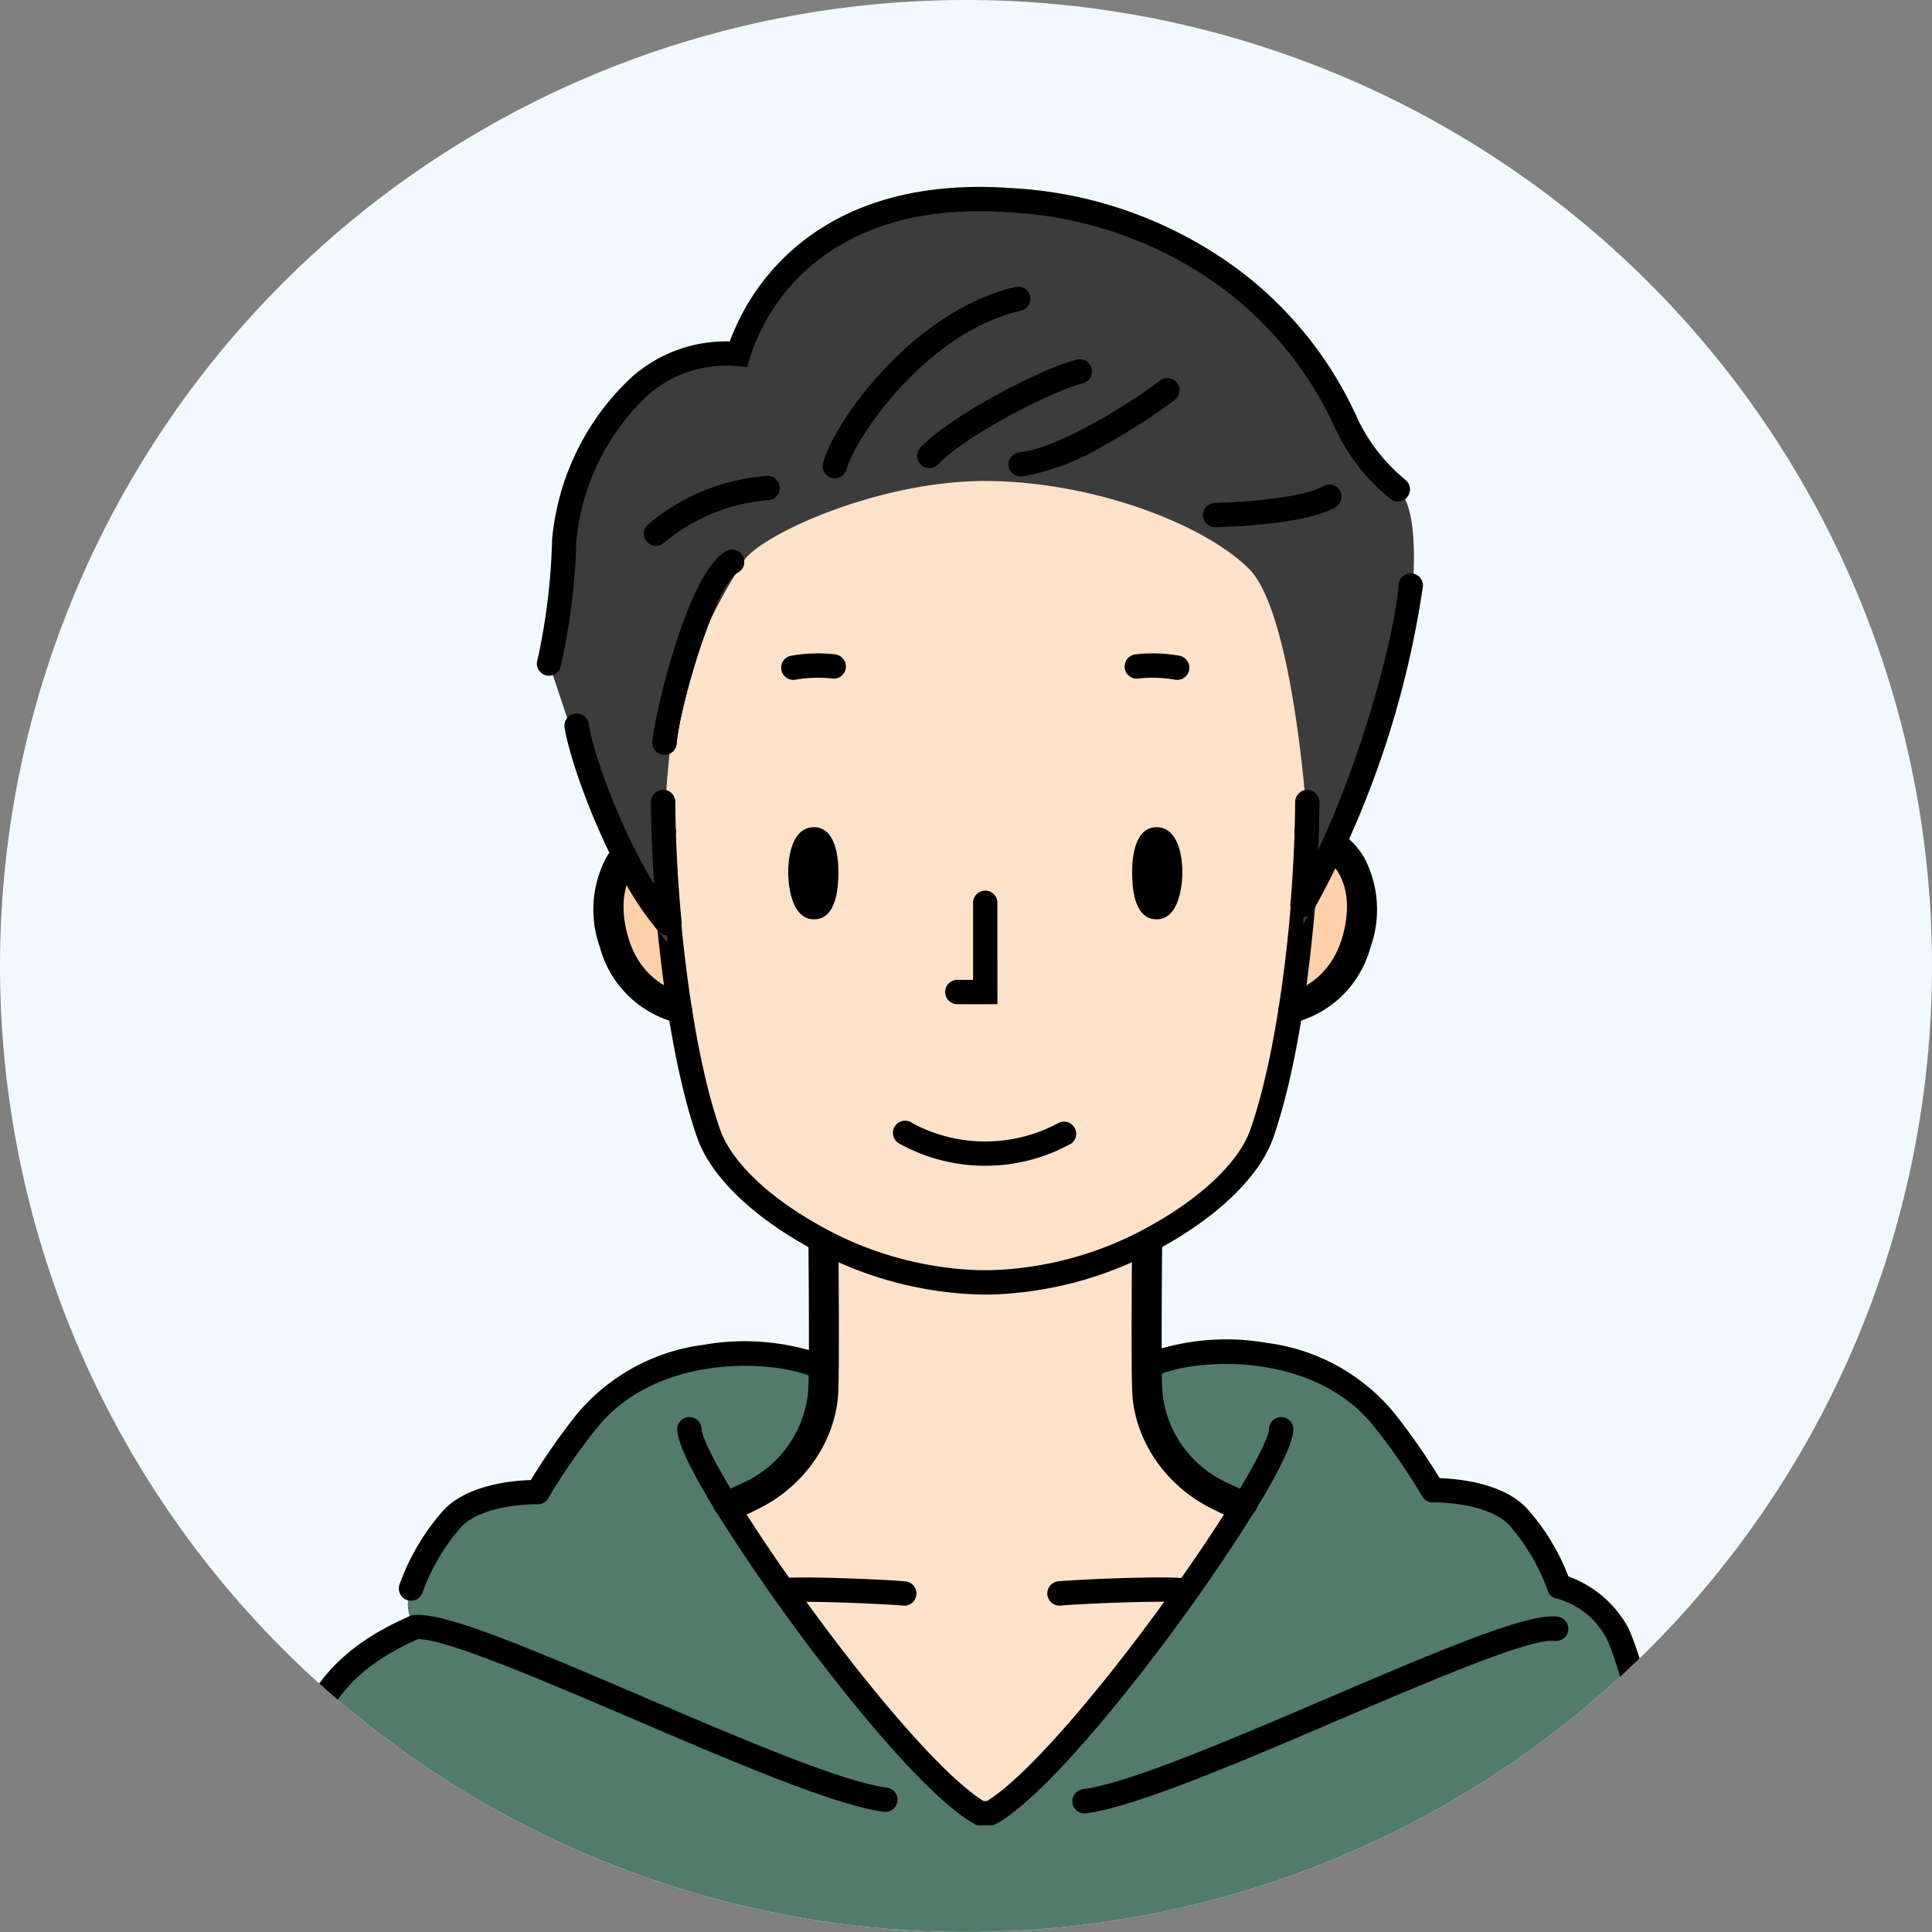 <svg xmlns="http://www.w3.org/2000/svg" xmlns:xlink="http://www.w3.org/1999/xlink" width="106" height="106" viewBox="0 0 106 106">
  <rect x="0" y="0" width="106" height="106" fill="#808080" stroke="none"/>
  <defs>
    <clipPath id="clip-path">
      <path id="パス_5130" data-name="パス 5130" d="M53,0A53,53,0,1,1,0,53,53,53,0,0,1,53,0Z" transform="translate(5125 -2817)" fill="#f2f9fc"/>
    </clipPath>
  </defs>
  <g id="グループ_2465" data-name="グループ 2465" transform="translate(-5109 2817)">
    <path id="パス_5131" data-name="パス 5131" d="M53,0A53,53,0,1,1,0,53,53,53,0,0,1,53,0Z" transform="translate(5109 -2817)" fill="#f2f9fc"/>
    <g id="マスクグループ_2386" data-name="マスクグループ 2386" transform="translate(-16)" clip-path="url(#clip-path)">
      <g id="グループ_2464" data-name="グループ 2464">
        <g id="グループ_2463" data-name="グループ 2463" transform="translate(-90.294)">
          <g id="グループ_2461" data-name="グループ 2461" transform="translate(76 -1)">
            <g id="グループ_2458" data-name="グループ 2458" transform="translate(-28.597 3)">
              <g id="パス_5094" data-name="パス 5094" transform="translate(1218.662 -4045.222)" fill="#ffd1aa" stroke-miterlimit="10">
                <path d="M 4020.004 1281.195 L 3986.567 1281.195 C 3986.245 1281.125 3984.058 1280.555 3983.238 1277.862 C 3982.768 1276.315 3982.854 1274.888 3983.482 1273.845 C 3983.958 1273.055 3984.711 1272.535 3985.662 1272.338 L 4020.909 1272.338 C 4021.861 1272.535 4022.614 1273.055 4023.089 1273.845 C 4023.717 1274.888 4023.803 1276.315 4023.333 1277.862 C 4022.514 1280.551 4020.333 1281.123 4020.004 1281.195 Z" stroke="none"/>
                <path d="M 4019.946 1280.695 C 4020.338 1280.597 4022.152 1280.024 4022.854 1277.716 C 4023.283 1276.306 4023.215 1275.023 4022.661 1274.103 C 4022.268 1273.449 4021.645 1273.013 4020.856 1272.838 L 3985.715 1272.838 C 3984.927 1273.013 3984.304 1273.449 3983.91 1274.103 C 3983.357 1275.023 3983.288 1276.307 3983.717 1277.716 C 3984.419 1280.025 3986.234 1280.597 3986.626 1280.695 L 4019.946 1280.695 M 4020.054 1281.695 L 3986.518 1281.695 C 3986.518 1281.695 3983.734 1281.208 3982.76 1278.007 C 3981.786 1274.807 3983.108 1272.325 3985.613 1271.838 L 4020.959 1271.838 C 4023.464 1272.325 4024.785 1274.807 4023.811 1278.007 C 4022.837 1281.208 4020.054 1281.695 4020.054 1281.695 Z" stroke="none" fill="#000"/>
              </g>
              <g id="パス_5095" data-name="パス 5095" transform="translate(1218.006 -4064.803)" fill="#ffe2c9" stroke-miterlimit="10">
                <path d="M 4002.596 1351.002 C 3998.749 1351.002 3995.4 1349.961 3992.644 1347.908 C 3990.432 1346.261 3988.586 1343.958 3987.157 1341.064 C 3985.075 1336.847 3984.494 1332.591 3984.364 1331.377 C 3985.503 1330.858 3989.349 1329.098 3991.33 1328.107 C 3993.694 1326.925 3995.284 1324.572 3995.38 1322.114 C 3995.437 1320.694 3995.399 1315.536 3995.385 1313.882 L 4012.496 1313.882 C 4012.482 1315.536 4012.445 1320.694 4012.501 1322.114 C 4012.598 1324.573 4014.188 1326.925 4016.552 1328.107 C 4018.506 1329.084 4022.277 1330.811 4023.471 1331.355 C 4023.163 1332.629 4022.009 1336.865 4019.388 1341.045 C 4017.57 1343.945 4015.412 1346.253 4012.972 1347.904 C 4009.936 1349.96 4006.445 1351.002 4002.596 1351.002 Z" stroke="none"/>
                <path d="M 3995.889 1314.382 C 3995.905 1316.401 3995.932 1320.827 3995.88 1322.133 C 3995.777 1324.771 3994.078 1327.292 3991.553 1328.555 C 3989.702 1329.48 3986.327 1331.03 3984.902 1331.681 C 3985.092 1333.201 3985.725 1337.035 3987.605 1340.843 C 3988.999 1343.665 3990.795 1345.908 3992.943 1347.507 C 3995.611 1349.494 3998.859 1350.502 4002.596 1350.502 C 4006.338 1350.502 4009.73 1349.491 4012.679 1347.499 C 4015.059 1345.891 4017.168 1343.639 4018.949 1340.804 C 4021.313 1337.041 4022.471 1333.225 4022.884 1331.637 C 4021.409 1330.964 4018.14 1329.46 4016.328 1328.555 C 4013.803 1327.292 4012.105 1324.771 4012.001 1322.133 C 4011.95 1320.827 4011.977 1316.401 4011.992 1314.382 L 3995.889 1314.382 M 3994.881 1313.382 L 4013 1313.382 C 4013 1313.382 4012.935 1320.425 4013 1322.094 C 4013.088 1324.32 4014.549 1326.547 4016.775 1327.66 C 4019.124 1328.834 4024.049 1331.069 4024.049 1331.069 C 4024.049 1331.069 4019.944 1351.502 4002.596 1351.502 C 3985.248 1351.502 3983.833 1331.069 3983.833 1331.069 C 3983.833 1331.069 3988.758 1328.834 3991.106 1327.66 C 3993.333 1326.547 3994.793 1324.32 3994.881 1322.094 C 3994.947 1320.425 3994.881 1313.382 3994.881 1313.382 Z" stroke="none" fill="#000"/>
              </g>
              <path id="パス_5096" data-name="パス 5096" d="M4023.776,1245.073c0,5.485-.878,13.538-2.525,18.218-1.323,3.757-8.489,8.141-14.889,8.141h-.558c-6.4,0-13.567-4.384-14.889-8.141-1.647-4.68-2.525-12.733-2.525-18.218,0-8.013,4.566-26.752,16.255-26.752S4023.776,1224.79,4023.776,1245.073Z" transform="translate(1215.865 -4020.007)" fill="#ffe2c9"/>
              <path id="パス_5097" data-name="パス 5097" d="M3985.927,1281.771a.661.661,0,0,1-.117-.01,5.816,5.816,0,0,1-4.281-4.151,6.107,6.107,0,0,1,.36-4.958,4.429,4.429,0,0,1,3-2.061.668.668,0,1,1,.255,1.311,3.072,3.072,0,0,0-2.115,1.438,4.811,4.811,0,0,0-.227,3.881,4.513,4.513,0,0,0,3.234,3.225.668.668,0,0,1-.114,1.326Z" transform="translate(1219.28 -4044.63)"/>
              <path id="パス_5098" data-name="パス 5098" d="M4002.761,1271.4c-1.158,0-1.413,1.523-1.413,2.444s.237,2.61,1.413,2.61c1.286,0,1.341-1.891,1.341-2.61S4003.974,1271.4,4002.761,1271.4Z" transform="translate(1209.788 -4045.015)"/>
              <path id="パス_5099" data-name="パス 5099" d="M4001.291,1254.828a.668.668,0,0,1-.116-1.326,8.264,8.264,0,0,1,2.418-.071.668.668,0,1,1-.22,1.317,7.111,7.111,0,0,0-1.966.069A.655.655,0,0,1,4001.291,1254.828Z" transform="translate(1210.128 -4036.526)"/>
              <path id="パス_5100" data-name="パス 5100" d="M4052.816,1281.771a.668.668,0,0,1-.115-1.326,4.5,4.5,0,0,0,3.234-3.225,4.813,4.813,0,0,0-.227-3.881,3.073,3.073,0,0,0-2.115-1.438.668.668,0,1,1,.255-1.311,4.429,4.429,0,0,1,3,2.061,6.11,6.11,0,0,1,.36,4.958,5.816,5.816,0,0,1-4.281,4.151A.649.649,0,0,1,4052.816,1281.771Z" transform="translate(1185.872 -4044.63)"/>
              <path id="パス_5101" data-name="パス 5101" d="M4038.34,1271.4c1.158,0,1.414,1.523,1.414,2.444s-.237,2.61-1.414,2.61c-1.286,0-1.34-1.891-1.34-2.61S4037.127,1271.4,4038.34,1271.4Z" transform="translate(1193.005 -4045.015)"/>
              <path id="パス_5102" data-name="パス 5102" d="M4039.125,1254.828a.659.659,0,0,1-.116-.01,7.1,7.1,0,0,0-1.966-.069.668.668,0,1,1-.22-1.317,8.243,8.243,0,0,1,2.418.07.668.668,0,0,1-.116,1.326Z" transform="translate(1193.351 -4036.526)"/>
              <path id="パス_5103" data-name="パス 5103" d="M4017.313,1304.314a9.706,9.706,0,0,1-4.736-1.229.668.668,0,1,1,.753-1.1,8.458,8.458,0,0,0,7.968,0,.668.668,0,0,1,.752,1.1A9.709,9.709,0,0,1,4017.313,1304.314Z" transform="translate(1204.634 -4059.354)"/>
              <path id="パス_5104" data-name="パス 5104" d="M4005.769,1295.231h-.557a20.376,20.376,0,0,1-9.679-2.749c-3.007-1.707-5.135-3.835-5.84-5.838-1.656-4.705-2.542-12.837-2.562-18.438a.667.667,0,0,1,.665-.67h0a.667.667,0,0,1,.668.665c.02,5.489.881,13.434,2.487,18,.591,1.679,2.549,3.593,5.24,5.121a19.007,19.007,0,0,0,9.02,2.574h.557a19.007,19.007,0,0,0,9.02-2.574c2.69-1.528,4.649-3.442,5.24-5.121,1.606-4.565,2.467-12.51,2.487-18a.668.668,0,0,1,.668-.665h0a.667.667,0,0,1,.665.67c-.02,5.6-.907,13.733-2.562,18.438-.7,2-2.834,4.131-5.84,5.838A20.375,20.375,0,0,1,4005.769,1295.231Z" transform="translate(1216.457 -4043.206)"/>
              <path id="パス_5105" data-name="パス 5105" d="M3980.029,1331.589a.668.668,0,0,1-.213-1.3c.066-.022,6.61-2.233,8.89-3.374a6.108,6.108,0,0,0,3.406-5c.064-1.633,0-8.112,0-8.177a.668.668,0,0,1,.661-.675h.007a.668.668,0,0,1,.667.661c0,.268.065,6.578,0,8.243a7.379,7.379,0,0,1-4.144,6.138c-2.362,1.181-8.788,3.353-9.061,3.445A.67.67,0,0,1,3980.029,1331.589Z" transform="translate(1220.133 -4064.638)"/>
              <path id="パス_5106" data-name="パス 5106" d="M4051,1331.589a.671.671,0,0,1-.214-.035c-.273-.092-6.7-2.264-9.06-3.445a7.378,7.378,0,0,1-4.144-6.138c-.066-1.666,0-7.975,0-8.243a.668.668,0,0,1,1.336.014c0,.065-.064,6.544,0,8.177a6.108,6.108,0,0,0,3.407,5c2.28,1.14,8.823,3.351,8.89,3.373a.668.668,0,0,1-.213,1.3Z" transform="translate(1192.736 -4064.638)"/>
              <path id="パス_5107" data-name="パス 5107" d="M4020.489,1284.224h-2.2a.668.668,0,1,1,0-1.336h.863v-4.2a.668.668,0,1,1,1.335,0Z" transform="translate(1202.127 -4048.129)"/>
              <path id="パス_5108" data-name="パス 5108" d="M3987.924,1253.878c-.021,0-.042,0-.063,0a.667.667,0,0,1-.6-.728c.138-1.462,1.907-9.256,4.051-10.447a.668.668,0,1,1,.649,1.168c-1.218.677-3.15,7.1-3.37,9.406A.667.667,0,0,1,3987.924,1253.878Z" transform="translate(1216.42 -4031.467)"/>
              <path id="パス_5109" data-name="パス 5109" d="M3983.107,1245.165c-2.319-2.6-4.639-8.535-5.009-10.854l-1.484-4.453a34.962,34.962,0,0,0,.835-6.772c.186-3.34,3.154-10.761,9.555-10.2.928-3.061,4.545-9.185,14.936-8.442s16.142,7.05,18.462,12.338a10.365,10.365,0,0,0,2.783,3.526c1.113.927.927,4.453.742,6.308-.361,3.611-2.876,12.524-5.937,17.534l.186-6.03s-.742-11.04-3.154-13.452-8.349-4.731-14.194-4.824-12.246,2.784-13.452,4.268a29.538,29.538,0,0,0-3.9,8.72,54.588,54.588,0,0,0-.557,7.143C3983.014,1241.176,3983.107,1245.165,3983.107,1245.165Z" transform="translate(1221.4 -4012.453)" fill="#3c3c3c"/>
              <path id="パス_5110" data-name="パス 5110" d="M4005.6,1225.831a.669.669,0,0,1-.645-.844c.632-2.319,5.005-8.4,10.61-9.66a.668.668,0,0,1,.292,1.3c-5.307,1.189-9.17,7.082-9.614,8.708A.669.669,0,0,1,4005.6,1225.831Z" transform="translate(1208.094 -4018.592)"/>
              <path id="パス_5111" data-name="パス 5111" d="M4015.4,1228.811a.668.668,0,0,1-.486-1.126c1.678-1.777,6.648-4.345,8.581-4.828a.668.668,0,1,1,.323,1.3c-1.708.427-6.451,2.88-7.933,4.449A.663.663,0,0,1,4015.4,1228.811Z" transform="translate(1203.481 -4022.129)"/>
              <path id="パス_5112" data-name="パス 5112" d="M4024.854,1230.181a.668.668,0,0,1-.055-1.333c1.973-.164,6.011-2.617,7.717-3.944a.668.668,0,0,1,.82,1.054,31.582,31.582,0,0,1-3.917,2.517,12.679,12.679,0,0,1-4.508,1.7Z" transform="translate(1199.031 -4023.034)"/>
              <path id="パス_5113" data-name="パス 5113" d="M4044.984,1238.146a.668.668,0,0,1-.013-1.335c1.268-.025,4.814-.241,5.983-.928a.668.668,0,0,1,.677,1.151c-1.68.988-6.132,1.1-6.634,1.112Z" transform="translate(1189.557 -4028.217)"/>
              <path id="パス_5114" data-name="パス 5114" d="M3987.048,1238.755a.668.668,0,0,1-.437-1.172,11.4,11.4,0,0,1,6.533-2.668.668.668,0,0,1,.053,1.335,10.1,10.1,0,0,0-5.712,2.342A.663.663,0,0,1,3987.048,1238.755Z" transform="translate(1216.831 -4027.806)"/>
              <path id="パス_5115" data-name="パス 5115" d="M3987.924,1253.878c-.021,0-.042,0-.063,0a.667.667,0,0,1-.6-.728c.138-1.462,1.907-9.256,4.051-10.447a.668.668,0,1,1,.649,1.168c-1.218.677-3.15,7.1-3.37,9.406A.667.667,0,0,1,3987.924,1253.878Z" transform="translate(1216.42 -4031.467)"/>
              <path id="パス_5116" data-name="パス 5116" d="M3976.021,1229.933a.677.677,0,0,1-.234-.042.668.668,0,0,1-.391-.86,34.586,34.586,0,0,0,.793-6.575,13.914,13.914,0,0,1,4.311-8.854,7.791,7.791,0,0,1,5.439-2.009,12.44,12.44,0,0,1,3.979-5.477c2.909-2.284,6.77-3.272,11.476-2.936a22.949,22.949,0,0,1,12.617,4.6,20.925,20.925,0,0,1,6.408,8.134,9.758,9.758,0,0,0,2.581,3.267.668.668,0,0,1-.82,1.055,10.991,10.991,0,0,1-2.985-3.785,19.869,19.869,0,0,0-6-7.613,21.635,21.635,0,0,0-11.9-4.328c-4.365-.312-7.916.582-10.556,2.654a11,11,0,0,0-3.693,5.316l-.157.519-.54-.047a6.5,6.5,0,0,0-4.978,1.657,12.647,12.647,0,0,0-3.853,7.919,34.845,34.845,0,0,1-.877,6.97A.667.667,0,0,1,3976.021,1229.933Z" transform="translate(1221.993 -4011.86)"/>
              <path id="パス_5117" data-name="パス 5117" d="M3983.831,1271.785a.666.666,0,0,1-.5-.223c-2.515-2.816-4.809-8.933-5.171-11.193a.668.668,0,0,1,1.319-.211c.348,2.176,2.582,7.976,4.849,10.515a.668.668,0,0,1-.5,1.112Z" transform="translate(1220.705 -4039.46)"/>
              <path id="パス_5118" data-name="パス 5118" d="M4054.085,1263.937a.668.668,0,0,1-.569-1.016c3-4.9,5.569-13.7,5.841-17.236a.668.668,0,0,1,1.332.1,52.368,52.368,0,0,1-6.034,17.83A.668.668,0,0,1,4054.085,1263.937Z" transform="translate(1185.272 -4032.623)"/>
              <path id="パス_5119" data-name="パス 5119" d="M3988.141,1275.508a.668.668,0,0,1-.665-.606c-.219-2.34-.339-4.656-.347-6.7a.667.667,0,0,1,.665-.67h0a.667.667,0,0,1,.668.665c.008,2,.125,4.276.341,6.577a.667.667,0,0,1-.6.727C3988.183,1275.507,3988.162,1275.508,3988.141,1275.508Z" transform="translate(1216.481 -4043.197)"/>
              <path id="パス_5120" data-name="パス 5120" d="M4054.081,1274.5l-.055,0a.667.667,0,0,1-.611-.72c.159-1.951.247-3.878.253-5.573a.668.668,0,0,1,.668-.665h0a.667.667,0,0,1,.665.67c-.006,1.729-.1,3.692-.258,5.677A.668.668,0,0,1,4054.081,1274.5Z" transform="translate(1185.281 -4043.196)"/>
              <path id="パス_5121" data-name="パス 5121" d="M3993.115,1326.7c0,.556.012,1.019.024,1.322a6.739,6.739,0,0,0,3.769,5.566c.339.169.766.361,1.25.564l.242-.041c-3.452,5.675-10.693,15.225-14.028,17.1h-.556c-3.319-1.87-10.511-11.342-13.981-17.026l0,.047c.565-.235,1.063-.455,1.447-.647a6.739,6.739,0,0,0,3.768-5.566c.012-.3.02-.767.024-1.323l-.24-.068c-2.779-1.113-9.263-1.156-12.6,3.061a32.311,32.311,0,0,0-2.686,3.9s-3.149-.093-4.631,1.391a11.9,11.9,0,0,0-2.316,3.9,2.416,2.416,0,0,0,.185,2.226c-3.8,1.67-5.835,3.9-6.854,8.906s-2.408,25.326-3.056,29.872-2.408,13.823.463,18,7.6,5.659,9.448,6.123,41.5,3.154,46.867,3.154,16.209-3.432,17.136-3.989,5.742-2.969,7.781-7.236,2.316-11.411,1.759-18.925-6.205-33.676-7.687-35.81a4.92,4.92,0,0,0-3.057-2.319,11.908,11.908,0,0,0-2.315-3.9c-1.483-1.484-4.631-1.391-4.631-1.391a32.3,32.3,0,0,0-2.687-3.9c-3.333-4.217-9.818-4.174-12.6-3.061Z" transform="translate(1237.854 -4070.819)" fill="#527b6b"/>
              <path id="パス_5122" data-name="パス 5122" d="M3961.668,1338.945a.657.657,0,0,1-.219-.037.667.667,0,0,1-.412-.849,12.462,12.462,0,0,1,2.478-4.15c1.345-1.345,3.765-1.556,4.725-1.584a35.479,35.479,0,0,1,2.552-3.646,10.864,10.864,0,0,1,6.936-3.775,12.955,12.955,0,0,1,6.452.508.668.668,0,1,1-.5,1.24c-2.459-.984-8.658-1.171-11.845,2.855a32.3,32.3,0,0,0-2.631,3.807.672.672,0,0,1-.6.343c-.8-.02-3.1.151-4.146,1.2a11.286,11.286,0,0,0-2.161,3.643A.668.668,0,0,1,3961.668,1338.945Z" transform="translate(1228.774 -4070.122)"/>
              <path id="パス_5123" data-name="パス 5123" d="M4006.938,1350.712a.6.6,0,0,1-.061,0c-.941-.086-5.031-.275-6.485-.184a.668.668,0,0,1-.083-1.333c1.5-.094,5.609.089,6.689.187a.668.668,0,0,1-.06,1.333Z" transform="translate(1210.568 -4081.619)"/>
              <path id="パス_5124" data-name="パス 5124" d="M4028.88,1350.712a.668.668,0,0,1-.06-1.333c1.081-.1,5.191-.28,6.689-.187a.668.668,0,0,1-.083,1.333c-1.453-.091-5.544.1-6.485.184A.607.607,0,0,1,4028.88,1350.712Z" transform="translate(1197.137 -4081.619)"/>
              <path id="パス_5125" data-name="パス 5125" d="M3999.068,1407.225c-5.458,0-45.016-2.67-47.031-3.174-2.453-.614-6.994-2.261-9.835-6.392-2.753-4-1.517-12.192-.779-17.086.075-.5.145-.961.206-1.384.254-1.786.622-6,1.048-10.884.653-7.485,1.393-15.968,2.015-19.027,1.009-4.964,2.971-7.508,7.24-9.384a.665.665,0,0,1,.186-.052c1.593-.2,5.824,1.568,12.6,4.47,5.376,2.3,10.936,4.683,13.409,4.993a.668.668,0,0,1-.166,1.325c-2.66-.333-8.307-2.751-13.768-5.09-4.864-2.083-10.363-4.438-11.824-4.379-3.784,1.689-5.456,3.9-6.369,8.383-.607,2.985-1.343,11.428-1.993,18.877-.428,4.9-.8,9.135-1.057,10.957-.061.426-.131.894-.207,1.4-.709,4.7-1.895,12.562.559,16.129,2.592,3.768,6.79,5.285,9.061,5.854.781.2,10.032.924,22,1.733,10.327.7,21.973,1.4,24.709,1.4,5.23,0,15.9-3.357,16.793-3.894.089-.053.212-.124.365-.21,5.4-3.057,6.722-5.83,7.157-6.742,1.74-3.643,2.327-10.071,1.7-18.588a191.678,191.678,0,0,0-3.484-19.831c-2.092-9.719-3.584-14.923-4.087-15.646a4.355,4.355,0,0,0-2.6-2.038.655.655,0,0,1-.543-.444,11.294,11.294,0,0,0-2.157-3.643c-1.043-1.046-3.344-1.219-4.14-1.2a.669.669,0,0,1-.6-.343,31.918,31.918,0,0,0-2.626-3.807c-3.182-4.026-9.372-3.839-11.827-2.855a.668.668,0,0,1-.5-1.24,12.916,12.916,0,0,1,6.442-.508,10.84,10.84,0,0,1,6.925,3.775,35.3,35.3,0,0,1,2.548,3.646c.959.029,3.375.239,4.718,1.584a12.012,12.012,0,0,1,2.345,3.806,6.134,6.134,0,0,1,3.1,2.5c1.137,1.637,3.778,13.722,4.3,16.128,1.427,6.627,3.2,15.845,3.51,20.014.656,8.873.043,15.354-1.823,19.262-1.941,4.064-6.279,6.521-7.7,7.328-.14.08-.253.144-.335.193C4015.585,1403.719,4004.635,1407.225,3999.068,1407.225Z" transform="translate(1238.44 -4070.225)"/>
              <path id="パス_5126" data-name="パス 5126" d="M4031.506,1364.027a.668.668,0,0,1-.082-1.33c2.478-.31,8.046-2.691,13.431-4.993,2.809-1.2,5.462-2.337,7.667-3.175,2.654-1.01,4.134-1.4,4.951-1.295a.668.668,0,1,1-.166,1.326c-1.317-.166-6.954,2.245-11.927,4.372-5.47,2.339-11.125,4.757-13.79,5.09A.63.63,0,0,1,4031.506,1364.027Z" transform="translate(1195.88 -4083.534)"/>
              <path id="パス_5127" data-name="パス 5127" d="M4007.237,1354.979h-.907l-.152-.086c-3.031-1.705-8.285-8.659-9.823-10.75-2.373-3.226-6.407-9.144-6.472-10.865a.668.668,0,1,1,1.335-.051c.032.851,2.417,4.964,6.213,10.125,3.839,5.218,7.358,9.127,9.257,10.292h.193c1.9-1.165,5.418-5.074,9.257-10.292,3.8-5.16,6.181-9.274,6.214-10.125a.668.668,0,1,1,1.335.051c-.066,1.721-4.1,7.639-6.473,10.865-1.538,2.091-6.792,9.045-9.824,10.75Z" transform="translate(1215.164 -4073.83)"/>
              <path id="パス_5128" data-name="パス 5128" d="M3994.23,1334.934a.668.668,0,0,1-.255-1.285c.585-.243,1.058-.454,1.406-.628a6.109,6.109,0,0,0,3.406-5c.011-.277.019-.716.023-1.3a.669.669,0,0,1,.668-.663h.005a.668.668,0,0,1,.663.673c0,.6-.013,1.053-.024,1.344a7.38,7.38,0,0,1-4.144,6.137c-.375.188-.877.412-1.492.667A.668.668,0,0,1,3994.23,1334.934Z" transform="translate(1213.451 -4070.749)"/>
              <path id="パス_5129" data-name="パス 5129" d="M4043.47,1334.934a.663.663,0,0,1-.256-.052c-.612-.253-1.111-.477-1.486-.664a7.379,7.379,0,0,1-4.144-6.137c-.011-.291-.02-.743-.024-1.343a.668.668,0,0,1,.663-.673h.005a.668.668,0,0,1,.667.662c0,.586.012,1.023.024,1.3a6.108,6.108,0,0,0,3.406,5c.347.173.818.384,1.4.625a.668.668,0,0,1-.256,1.285Z" transform="translate(1192.739 -4070.75)"/>
              <ellipse id="楕円形_118" data-name="楕円形 118" cx="49.294" cy="49.362" rx="49.294" ry="49.362" transform="translate(5172.597 -2817)" fill="none"/>
            </g>
          </g>
        </g>
      </g>
    </g>
  </g>
</svg>

